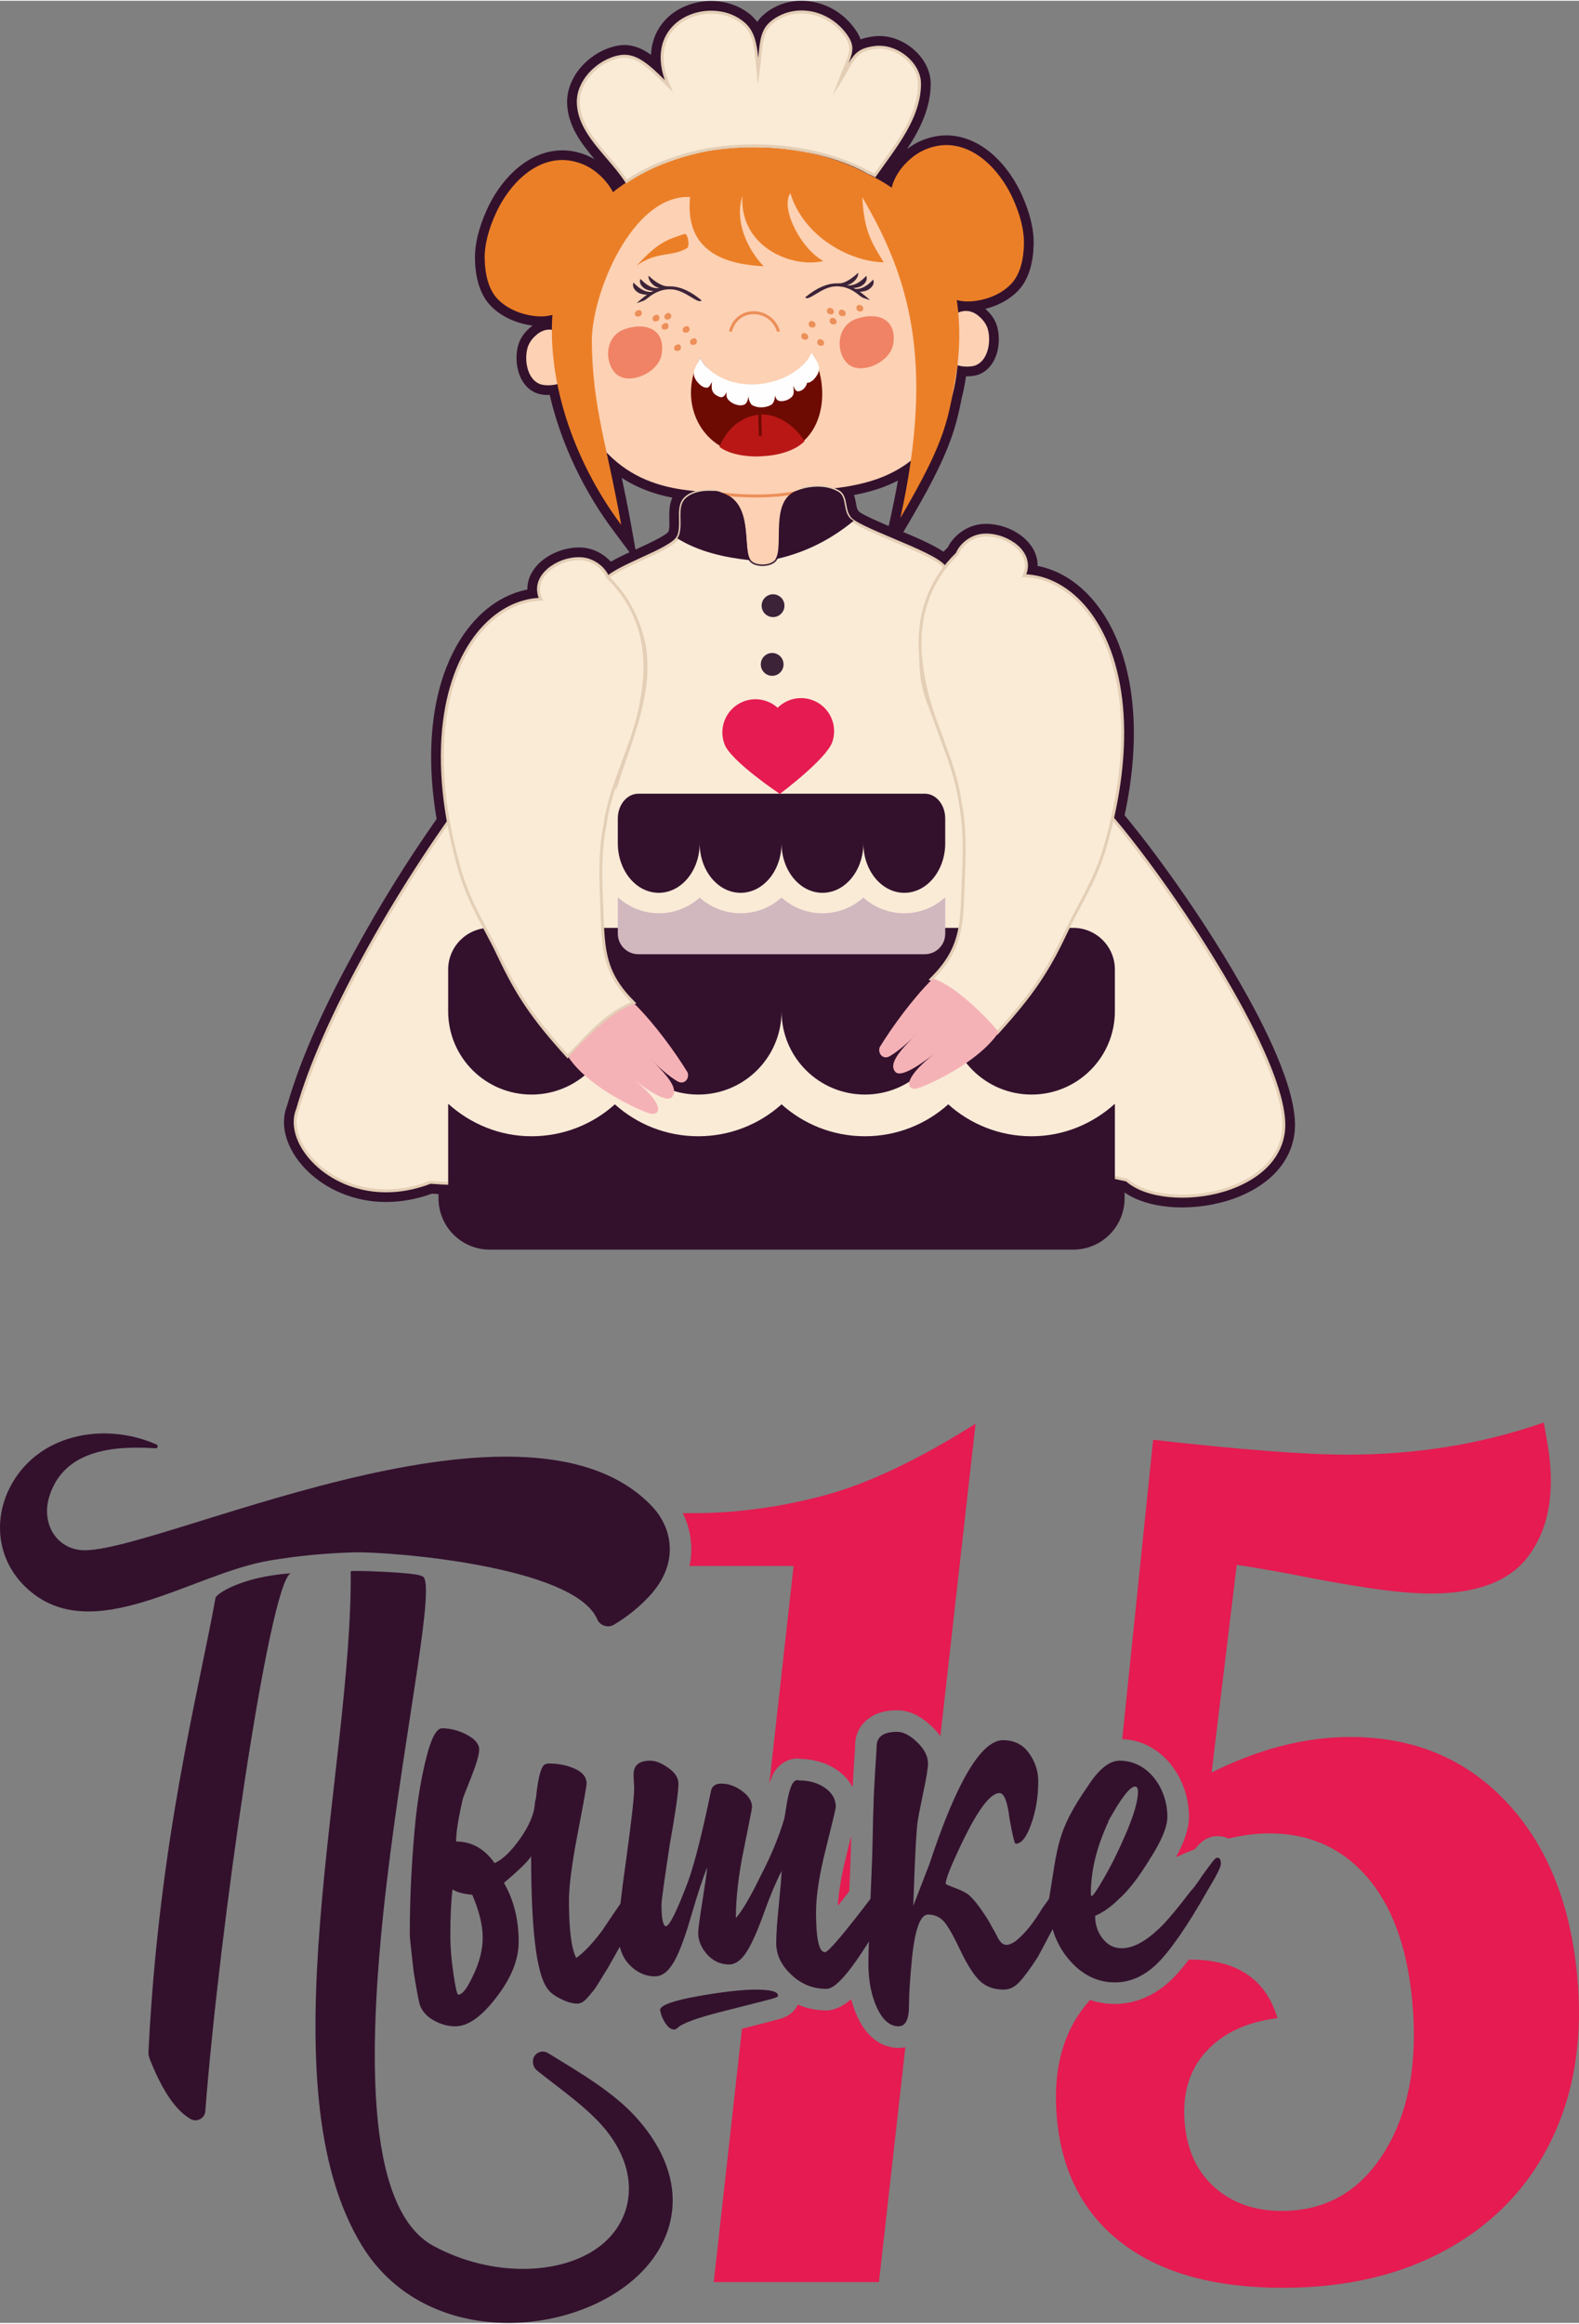 <?xml version="1.0" encoding="UTF-8"?> <svg xmlns="http://www.w3.org/2000/svg" xmlns:xlink="http://www.w3.org/1999/xlink" xmlns:xodm="http://www.corel.com/coreldraw/odm/2003" xml:space="preserve" width="949px" height="1396px" version="1.1" style="shape-rendering:geometricPrecision; text-rendering:geometricPrecision; image-rendering:optimizeQuality; fill-rule:evenodd; clip-rule:evenodd" viewBox="0 0 298.95 439.47"><rect x="0" y="0" width="298.95" height="439.47" fill="#808080" stroke="none"/> <defs> <style type="text/css"> .fil9 {fill:#FEFEFE} .fil14 {fill:#F5B2B6} .fil5 {fill:#F08365} .fil6 {fill:antiquewhite} .fil0 {fill:#33112D} .fil12 {fill:#3C2338} .fil8 {fill:#6D0B02} .fil10 {fill:#B91715} .fil2 {fill:#EB7F27} .fil17 {fill:#EC8F59} .fil1 {fill:#FDD1B4} .fil16 {fill:#E51B51;fill-rule:nonzero} .fil18 {fill:#E51B51;fill-rule:nonzero} .fil13 {fill:#33112D;fill-rule:nonzero} .fil4 {fill:#3C2338;fill-rule:nonzero} .fil11 {fill:#6D0B02;fill-rule:nonzero} .fil15 {fill:#D1B7BE;fill-rule:nonzero} .fil7 {fill:#E4CFB6;fill-rule:nonzero} .fil3 {fill:#EC8F59;fill-rule:nonzero} </style> </defs> <g id="Слой_x0020_1">  <path class="fil0" d="M115.65 106.15c1.12,-0.65 2.38,-1.25 3.54,-1.78l-3.04 -4.07c-5.49,-7.33 -9.91,-16.35 -12.07,-25.7 -0.99,0.04 -1.96,-0.1 -2.71,-0.43 -3.21,-1.39 -4.09,-5.69 -3.31,-8.79 0.3,-1.22 1,-2.3 1.89,-3.17 0.29,-0.28 0.59,-0.53 0.89,-0.74 -2.93,-0.37 -5.9,-1.62 -7.94,-3.74 -2.18,-2.26 -2.89,-5.62 -2.97,-8.67 -0.09,-3.23 0.87,-6.42 2.17,-9.35 2.37,-5.37 7.08,-10.72 13.25,-11.35 2.46,-0.26 5.08,0.38 7.23,1.64 -2.61,-3.09 -5.09,-6.4 -5.21,-10.62 -0.07,-2.59 1.05,-5.06 2.75,-6.97 1.76,-1.96 4.21,-3.43 6.81,-3.91 2.4,-0.45 4.48,0.4 6.32,1.72 0.03,-0.75 0.14,-1.51 0.33,-2.25 0.55,-2.16 1.78,-4.02 3.52,-5.4 1.63,-1.28 3.6,-2.08 5.64,-2.39 2.76,-0.41 5.69,0.07 8.08,1.55 1.06,0.65 1.89,1.38 2.55,2.27 0.39,-0.58 0.88,-1.12 1.52,-1.62l0.08 -0.07c2.45,-1.93 5.56,-2.65 8.63,-2.16 3.12,0.49 5.91,2.18 7.86,4.65l0.08 0.11c0.68,0.86 1.13,1.63 1.39,2.4 0.76,-0.29 1.63,-0.47 2.66,-0.59 0.32,-0.04 0.63,-0.05 0.94,-0.05 2.28,0.01 4.53,0.94 6.27,2.39 1.77,1.46 3.1,3.52 3.36,5.84 0.04,0.28 0.05,0.57 0.05,0.85 -0.02,4.56 -2.03,8.59 -4.48,12.32 0.12,-0.09 0.24,-0.18 0.36,-0.26 2.29,-1.68 5.35,-2.57 8.19,-2.28 6.17,0.63 10.88,5.98 13.25,11.35 1.3,2.93 2.26,6.13 2.17,9.35 -0.09,3.05 -0.79,6.41 -2.97,8.67 -1.64,1.69 -3.86,2.84 -6.18,3.41 0.13,0.12 0.27,0.24 0.4,0.37 0.89,0.86 1.59,1.95 1.89,3.16 0.78,3.11 -0.1,7.41 -3.31,8.8 -0.74,0.32 -1.68,0.46 -2.64,0.43 -0.2,1.42 -0.46,2.79 -0.8,4.07 -0.45,2.38 -1,4.74 -1.8,7.08 -1.95,5.7 -5.2,11.39 -8.23,16.58l-1.03 1.75c2.16,0.9 5.43,2.27 7.61,3.72 0.27,-0.29 0.54,-0.58 0.83,-0.86 0.5,-1.03 1.26,-1.92 2.15,-2.62 1.02,-0.81 2.25,-1.41 3.53,-1.65 2.08,-0.39 4.38,0.05 6.28,0.94 1.14,0.54 2.22,1.27 3.08,2.2 0.92,0.97 1.59,2.15 1.84,3.47 0.08,0.4 0.11,0.81 0.1,1.21 0.43,0.08 0.86,0.18 1.28,0.3 5.44,1.52 9.59,5.74 12.26,10.58 3.66,6.63 4.83,14.64 4.67,22.12 -0.11,4.76 -0.74,9.52 -1.74,14.19 0.36,0.44 0.72,0.88 1.08,1.31 2.34,2.88 4.58,5.85 6.76,8.86 5.07,7 9.88,14.33 14.17,21.84 3.79,6.64 10.99,20.04 10.19,27.85 -0.29,2.8 -1.44,5.31 -3.31,7.41 -2.49,2.81 -6.02,4.65 -9.58,5.72 -3.56,1.06 -7.5,1.46 -11.19,1.08 -2.76,-0.28 -5.78,-1.06 -8.12,-2.68l0 1.09c0,5.37 -4.36,9.72 -9.73,9.72l-110.45 0c-5.37,0 -9.72,-4.35 -9.72,-9.72l0 -0.8c-0.41,-0.02 -0.82,-0.05 -1.23,-0.08 -5.62,2.04 -11.67,2.22 -17.24,-0.12 -2.32,-0.97 -4.49,-2.37 -6.29,-4.12 -1.6,-1.55 -2.96,-3.44 -3.76,-5.52 -0.84,-2.2 -1.04,-4.64 -0.16,-6.85 2.82,-9.89 7.78,-20.1 12.7,-29.1 4.69,-8.6 9.94,-17.11 15.62,-25.19 -0.58,-3.45 -0.94,-6.94 -1.02,-10.42 -0.16,-7.49 1.01,-15.5 4.67,-22.12 2.67,-4.84 6.82,-9.06 12.26,-10.58 0.42,-0.12 0.84,-0.22 1.27,-0.3 0,-0.41 0.03,-0.81 0.11,-1.22 0.25,-1.32 0.92,-2.49 1.83,-3.47 0.87,-0.92 1.95,-1.65 3.09,-2.19 1.9,-0.89 4.2,-1.34 6.27,-0.95 1.29,0.24 2.52,0.84 3.54,1.65 0.34,0.27 0.67,0.58 0.97,0.9zm52.61 -6.75l0.42 -1.92c0.48,-2.2 0.93,-4.43 1.32,-6.67 -2.56,1.32 -5.35,2.17 -8.31,2.73 0.16,0.47 0.26,0.98 0.36,1.51 0.06,0.36 0.17,1.05 0.37,1.35l0.17 0.23 0 0.02c0.81,0.67 3.71,1.92 5.67,2.75zm-40.96 -5.36c-3.41,-0.66 -6.62,-1.81 -9.58,-3.75 0.61,2.85 1.19,5.71 1.71,8.59l0.89 4.98c0.06,-0.03 0.13,-0.06 0.2,-0.09 1.05,-0.49 5.45,-2.45 6.02,-3.29 0.25,-0.57 0.19,-1.67 0.18,-2.32 -0.03,-1.46 -0.02,-2.87 0.58,-4.12z"></path> <g id="_2753337150640"> <path class="fil1" d="M123.85 31.6c-7.73,3.95 -15.63,11.37 -17.79,20.23 -2.16,8.85 0.64,22.46 5.88,30.08 8.07,11.75 19.31,11.35 32.6,11.01 14.39,-0.36 28.14,0.01 34.68,-15.03 3.79,-8.72 2.58,-24.86 -1.94,-33.2 -4.91,-9.06 -16.53,-14.74 -26.34,-16.37 -8.16,-1.35 -19.58,-0.57 -27.09,3.28z"></path> <path class="fil2" d="M112.46 32.12c-1.94,-1.42 -4.54,-2.18 -6.93,-1.94 -5.47,0.56 -9.66,5.54 -11.75,10.27 -1.19,2.68 -2.1,5.63 -2.01,8.56 0.07,2.61 0.64,5.56 2.45,7.44 1.98,2.05 5.05,3.16 7.89,3.28 2.47,0.1 5.09,-1.02 6.92,-2.68 2.83,-2.56 5,-5.93 6.48,-9.45 1.19,-2.85 1.93,-6.13 1.34,-9.16 -0.5,-2.51 -2.32,-4.81 -4.39,-6.32z"></path> <path class="fil2" d="M173.17 29.29c1.93,-1.41 4.54,-2.18 6.92,-1.94 5.47,0.56 9.67,5.54 11.76,10.27 1.19,2.68 2.09,5.63 2.01,8.56 -0.07,2.62 -0.64,5.57 -2.46,7.45 -1.97,2.05 -5.04,3.16 -7.88,3.27 -2.48,0.1 -5.09,-1.02 -6.93,-2.68 -2.83,-2.56 -4.99,-5.93 -6.47,-9.45 -1.2,-2.84 -1.94,-6.13 -1.34,-9.16 0.5,-2.51 2.32,-4.81 4.39,-6.32z"></path> <path class="fil1" d="M101.23 63.53c-0.66,0.64 -1.18,1.44 -1.39,2.29 -0.59,2.35 0.03,5.7 2.26,6.67 1.13,0.49 3.27,0.31 4.32,-0.29 3.23,-1.85 2.76,-8.05 -0.75,-9.59 -1.71,-0.75 -3.15,-0.34 -4.44,0.92z"></path> <path class="fil1" d="M185.67 60c0.66,0.64 1.18,1.43 1.39,2.29 0.59,2.35 -0.03,5.7 -2.26,6.67 -1.13,0.48 -3.27,0.31 -4.32,-0.29 -3.23,-1.86 -2.76,-8.05 0.75,-9.59 1.71,-0.75 3.15,-0.34 4.44,0.92z"></path> <path class="fil3" d="M138.02 62.53c0.36,-1.41 1.12,-2.41 2.08,-3.03 0.77,-0.5 1.67,-0.75 2.58,-0.75 0.9,0 1.81,0.24 2.62,0.71 1.07,0.62 1.95,1.65 2.37,3.06l-0.54 0.16c-0.37,-1.26 -1.16,-2.18 -2.11,-2.74 -0.72,-0.42 -1.53,-0.63 -2.34,-0.63 -0.8,0 -1.59,0.22 -2.28,0.66 -0.84,0.55 -1.52,1.44 -1.84,2.7l-0.54 -0.14z"></path> <path class="fil4" d="M120.53 57.23c1.89,-1.73 4.2,-3.41 6.88,-3.16 1.84,0.18 3.64,1.15 5.42,2.63 -0.66,0.8 -2.94,-1.83 -5.47,-2.07 -1.47,-0.14 -2.94,0.25 -4.48,1.43 -0.57,0.44 -0.67,0.6 -1.37,0.84l-0.98 0.33z"></path> <path class="fil2" d="M117.62 99.2c-2.75,-15.39 -5.44,-22.22 -5.57,-34.67 -0.1,-8.92 7.6,-27.9 18.6,-27.39 -1.08,10.73 7.28,12.77 13.92,13.1 -2.88,-3.04 -5.58,-8.26 -4.02,-13.32 -0.54,9.86 9.67,13.75 15.34,12.32 -4.02,-2.07 -8.24,-9.8 -6.26,-12.84 2.54,8.29 11.27,12.96 17.68,13.1 -2.72,-4.38 -3.67,-6.28 -4.06,-12.32 8.73,14.83 13.82,30.71 7.22,60.7 8.88,-15.18 9.07,-18.54 10.81,-28.89 1.82,-15.62 -3.61,-30.13 -16.95,-36.16 -9.55,-5.25 -21.47,-5.89 -30.56,-4.35 -37.4,7.33 -34.51,46.17 -16.15,70.72z"></path> <path class="fil5" d="M118.34 62.12c-3.75,1.27 -4.01,6.05 -1.86,8.33 2.38,2.53 8.18,0.02 8.78,-3.49 0.81,-4.66 -2.82,-6.23 -6.92,-4.84z"></path> <path class="fil5" d="M162.18 60.18c-3.75,1.28 -4.02,6.06 -1.86,8.34 2.38,2.53 8.17,0.02 8.78,-3.5 0.8,-4.66 -2.82,-6.23 -6.92,-4.84z"></path> <path class="fil2" d="M129.58 44.13c0.65,-0.23 1.08,2.33 0.49,2.68 -2.88,1.73 -5.69,0.54 -9.52,3.31 4.24,-4.62 5.86,-4.89 9.03,-5.99z"></path> <path class="fil4" d="M126.37 54.61c-0.77,0.03 -1.64,-0.21 -2.21,-0.5 -0.59,-0.31 -1.47,-1.19 -1.38,-2.08 0.97,0.9 2.42,2.06 3.77,2.01l-0.18 0.57z"></path> <path class="fil6" d="M115.06 109.1c2.99,-2.52 12.34,-5.33 13.4,-7.74 0.97,-2.21 -0.42,-5.41 1.26,-7.14 1.62,-1.66 5.1,-1.81 7.27,-1.01 5.82,2.15 3.46,10.61 5.16,12.69 0.92,1.13 3.93,1.02 4.69,-0.22 1.58,-2.58 -1.11,-10.99 3.95,-12.96 2.45,-0.96 5.6,-1.14 7.89,0.16 1.61,0.91 0.96,3.2 2.01,4.72 0.76,2.15 16.38,6.82 18.14,9.59 -3.94,6.77 -4.67,10.28 -4.51,17.2 0.05,6.44 1.62,8.39 3.61,14.2 0.95,2.77 2.6,6.42 3.65,11.64l25.47 0.55c9.96,9.84 37.37,49.29 35.96,63.01 -1.28,12.54 -22.8,15.5 -29.69,9.38 -35.3,-8.09 -104.78,2.61 -131.83,0.43 -15.93,6.11 -28.17,-6.56 -25.15,-13.76 4.91,-17.31 19.4,-42.63 33.2,-60.84l27.01 -0.2c4.57,-14.23 10.96,-26.22 -1.49,-39.7z"></path> <path class="fil7" d="M114.88 108.89c1.34,-1.13 3.87,-2.29 6.4,-3.46 3.19,-1.46 6.37,-2.92 6.92,-4.18 0.4,-0.91 0.38,-2.03 0.36,-3.13 -0.04,-1.53 -0.07,-3.03 0.96,-4.1 0.81,-0.82 2.03,-1.29 3.33,-1.47 1.46,-0.21 3.04,-0.04 4.23,0.4 3.99,1.47 4.3,5.7 4.54,9.04 0.12,1.66 0.22,3.09 0.75,3.74 0.09,0.11 0.21,0.2 0.34,0.29 0.48,0.29 1.17,0.41 1.86,0.38 0.68,-0.03 1.35,-0.22 1.76,-0.56 0.11,-0.09 0.21,-0.19 0.27,-0.31 0.53,-0.85 0.55,-2.48 0.57,-4.28 0.04,-3.42 0.09,-7.45 3.52,-8.79 1.32,-0.52 2.84,-0.81 4.33,-0.78 1.35,0.02 2.67,0.32 3.79,0.96 1.05,0.59 1.23,1.64 1.43,2.73 0.13,0.73 0.26,1.48 0.67,2.08l0.03 0.03 0.01 0.03c0.33,0.93 4.16,2.54 8.19,4.25 4.37,1.84 8.97,3.78 9.92,5.28l0.09 0.14 -0.08 0.15c-1.96,3.36 -3.11,5.91 -3.76,8.47 -0.65,2.56 -0.79,5.15 -0.71,8.58 0.04,4.79 0.92,7.08 2.2,10.35 0.43,1.11 0.9,2.33 1.4,3.77 0.23,0.68 0.49,1.38 0.78,2.15 0.9,2.42 2.03,5.43 2.82,9.3l25.37 0.56 0.08 0.08c5.81,5.74 17.57,21.56 26.08,36.48 6.11,10.7 10.55,20.96 9.96,26.75 -0.26,2.5 -1.29,4.62 -2.85,6.38 -2.16,2.43 -5.3,4.15 -8.73,5.18 -3.43,1.02 -7.15,1.35 -10.48,1.01 -3.27,-0.33 -6.16,-1.32 -8.04,-2.96 -21.84,-4.99 -56.78,-2.79 -86.63,-0.91 -18.32,1.15 -34.72,2.19 -45.03,1.36 -6.2,2.37 -11.85,1.92 -16.27,0.06 -2.25,-0.95 -4.19,-2.26 -5.72,-3.75 -1.54,-1.5 -2.68,-3.18 -3.32,-4.86 -0.75,-1.95 -0.84,-3.91 -0.14,-5.59 2.36,-8.32 6.93,-18.49 12.57,-28.82 6.11,-11.21 13.48,-22.61 20.67,-32.09l0.08 -0.11 26.95 -0.2c0.52,-1.62 1.06,-3.2 1.6,-4.76 4.12,-12.05 7.77,-22.71 -3.09,-34.47l-0.2 -0.21 0.22 -0.19zm6.63 -2.95c-2.35,1.08 -4.71,2.17 -6.04,3.19 10.84,11.92 7.16,22.67 3,34.81 -0.55,1.63 -1.12,3.28 -1.65,4.94l-0.06 0.2 -27.08 0.2c-7.15,9.44 -14.47,20.77 -20.54,31.9 -5.63,10.31 -10.18,20.44 -12.53,28.73l-0.01 0.03c-0.65,1.55 -0.56,3.37 0.14,5.19 0.62,1.61 1.71,3.22 3.19,4.66 1.48,1.45 3.36,2.72 5.54,3.63 4.33,1.82 9.85,2.25 15.92,-0.08l0.06 -0.02 0.06 0c10.27,0.83 26.68,-0.2 45.02,-1.35 29.91,-1.89 64.94,-4.09 86.85,0.93l0.07 0.02 0.05 0.05c1.79,1.58 4.6,2.54 7.79,2.87 3.25,0.33 6.9,0 10.26,-1 3.34,-1 6.39,-2.67 8.47,-5.01 1.48,-1.67 2.47,-3.69 2.72,-6.07 0.58,-5.66 -3.83,-15.8 -9.89,-26.42 -8.45,-14.81 -20.1,-30.5 -25.91,-36.28l-25.59 -0.56 -0.05 -0.22c-0.79,-3.95 -1.93,-7 -2.84,-9.44 -0.3,-0.78 -0.57,-1.51 -0.79,-2.16 -0.5,-1.45 -0.97,-2.65 -1.39,-3.75 -1.29,-3.33 -2.2,-5.65 -2.24,-10.54 -0.08,-3.48 0.07,-6.11 0.73,-8.72 0.65,-2.58 1.8,-5.13 3.73,-8.47 -1.06,-1.34 -5.42,-3.18 -9.57,-4.93 -4.11,-1.74 -8.01,-3.38 -8.49,-4.54 -0.46,-0.68 -0.61,-1.48 -0.75,-2.26 -0.17,-0.96 -0.34,-1.89 -1.15,-2.35 -1.04,-0.59 -2.27,-0.86 -3.53,-0.89 -1.41,-0.03 -2.86,0.25 -4.12,0.75 -3.08,1.2 -3.12,5.03 -3.16,8.27 -0.03,1.89 -0.05,3.59 -0.65,4.58 -0.1,0.16 -0.24,0.31 -0.4,0.44 -0.51,0.42 -1.29,0.65 -2.08,0.69 -0.79,0.03 -1.61,-0.12 -2.18,-0.47 -0.18,-0.11 -0.35,-0.25 -0.48,-0.41 -0.64,-0.78 -0.75,-2.29 -0.88,-4.05 -0.23,-3.18 -0.52,-7.21 -4.17,-8.56 -1.11,-0.41 -2.59,-0.56 -3.96,-0.37 -1.19,0.16 -2.3,0.58 -3.01,1.31 -0.87,0.9 -0.84,2.29 -0.81,3.7 0.03,1.17 0.05,2.35 -0.4,3.37 -0.63,1.44 -3.91,2.95 -7.2,4.46z"></path> <path class="fil6" d="M156.57 29.3c2.75,0.78 5.44,1.85 7.96,3.23 0.37,0.17 0.74,0.34 1.1,0.53 3.79,-5.4 8.44,-10.89 8.46,-17.32 0.02,-3.89 -4.39,-7.36 -8.26,-6.92 -4.23,0.48 -4.27,2.28 -6.9,6.55 1.86,-5.02 3.26,-6.17 0.95,-9.15 -3.46,-4.45 -9.59,-5.43 -13.68,-2.18 -2.39,1.9 -1.99,4.69 -2.67,9.39 -0.51,-5.76 -0.79,-8.02 -3.82,-9.9 -6.42,-3.97 -18.21,0.81 -13.1,12.59 -3.27,-3.16 -5.94,-6.17 -9.29,-5.54 -4.07,0.76 -7.95,4.6 -7.83,8.74 0.17,5.81 5.96,9.95 9.12,14.87 2,-1.33 4.23,-2.51 6.71,-3.5 2.6,-1.04 5.48,-1.89 8.64,-2.51 0,0 0,0 0,0 0.01,0 0.02,0 0.03,0 6.69,-1.13 14.9,-1.08 22.58,1.12z"></path> <path class="fil7" d="M156.65 29.03c1.41,0.4 2.81,0.88 4.17,1.43 1.31,0.53 2.59,1.14 3.83,1.82 0.3,0.13 0.6,0.27 0.89,0.42 0.44,-0.62 0.9,-1.26 1.37,-1.91 3.39,-4.7 6.88,-9.55 6.9,-15.05 0,-0.18 -0.01,-0.38 -0.03,-0.57 -0.18,-1.63 -1.16,-3.15 -2.51,-4.27 -1.35,-1.12 -3.07,-1.83 -4.74,-1.83 -0.22,0 -0.45,0.01 -0.67,0.03 -3.25,0.37 -3.92,1.57 -5.38,4.17 -0.37,0.65 -0.79,1.39 -1.31,2.25l-1.49 2.4 0.98 -2.64c0.39,-1.04 0.75,-1.91 1.07,-2.67 1.17,-2.81 1.66,-3.98 -0.07,-6.22l-0.08 -0.1c-1.68,-2.11 -3.98,-3.4 -6.36,-3.77 -2.36,-0.38 -4.8,0.15 -6.77,1.67l-0.08 0.07c-1.73,1.38 -1.92,3.3 -2.21,6.17 -0.09,0.92 -0.19,1.93 -0.35,3.04l-0.34 2.38 -0.22 -2.39c-0.25,-2.86 -0.45,-4.85 -0.95,-6.35 -0.49,-1.45 -1.29,-2.44 -2.74,-3.34 -1.87,-1.16 -4.23,-1.55 -6.46,-1.21 -1.65,0.24 -3.23,0.88 -4.51,1.89 -1.27,1.01 -2.25,2.38 -2.69,4.11 -0.51,2.01 -0.31,4.5 0.97,7.45l0.55 1.29 -1.9 -1.85c-2.82,-2.76 -5.25,-5.14 -8.15,-4.6 -2.04,0.38 -4.03,1.56 -5.46,3.16 -1.34,1.5 -2.19,3.37 -2.14,5.3 0.11,3.86 2.8,7 5.5,10.15 1.21,1.42 2.43,2.84 3.42,4.34 0.95,-0.62 1.95,-1.21 3,-1.75 1.12,-0.59 2.29,-1.13 3.53,-1.62 1.32,-0.53 2.71,-1.01 4.17,-1.43 1.44,-0.42 2.95,-0.79 4.51,-1.09l0.04 -0.01c3.54,-0.6 7.51,-0.86 11.61,-0.66 3.67,0.18 7.45,0.74 11.1,1.79zm3.96 1.95c-1.34,-0.54 -2.72,-1.01 -4.12,-1.41 -3.61,-1.04 -7.34,-1.59 -10.97,-1.77 -4.05,-0.2 -7.98,0.06 -11.49,0.65l-0.02 0.01c-1.56,0.3 -3.05,0.66 -4.46,1.07 -1.44,0.42 -2.82,0.9 -4.12,1.42 -1.22,0.49 -2.39,1.02 -3.48,1.6 -1.13,0.58 -2.19,1.21 -3.18,1.87l-0.24 0.16 -0.15 -0.24c-1,-1.55 -2.27,-3.04 -3.54,-4.52 -2.76,-3.22 -5.51,-6.44 -5.63,-10.5 -0.06,-2.08 0.85,-4.08 2.28,-5.68 1.52,-1.69 3.62,-2.94 5.78,-3.34 3.17,-0.59 5.69,1.86 8.6,4.71 -0.89,-2.55 -0.98,-4.75 -0.51,-6.59 0.47,-1.85 1.52,-3.33 2.88,-4.41 1.36,-1.07 3.04,-1.75 4.77,-2.01 2.37,-0.35 4.85,0.06 6.84,1.29 1.58,0.98 2.44,2.06 2.98,3.65 0.35,1.03 0.56,2.28 0.73,3.87l0.04 -0.43c0.3,-3.02 0.5,-5.04 2.42,-6.56l0.09 -0.07c2.09,-1.62 4.69,-2.19 7.2,-1.79 2.51,0.4 4.94,1.76 6.71,3.98l0.08 0.1c1.7,2.2 1.5,3.44 0.57,5.76 1.17,-1.96 2.15,-2.92 5.13,-3.26 0.24,-0.02 0.48,-0.04 0.73,-0.03 1.8,0 3.65,0.76 5.1,1.96 1.45,1.2 2.51,2.85 2.71,4.63 0.02,0.21 0.03,0.43 0.03,0.64 -0.02,5.69 -3.57,10.61 -7.01,15.38 -0.5,0.69 -1,1.38 -1.5,2.1l-0.14 0.2 -0.22 -0.11c-0.35,-0.18 -0.72,-0.36 -1.09,-0.52l-0.02 -0.01c-1.22,-0.68 -2.48,-1.27 -3.78,-1.8z"></path> <path class="fil8" d="M132.59 67.61c4.47,8.31 18.52,6.69 21,-0.91 3.88,5.9 3.12,19.23 -9.01,19.17 -11.49,1.22 -16.8,-9.88 -11.99,-18.26z"></path> <path class="fil9" d="M153.34 67.37c-3.82,5.59 -13.99,7.41 -19.54,2 -0.14,0.62 -0.24,2.02 -0.07,2.78 0.17,0.76 0.6,0.88 1.08,-0.05 -0.15,1.16 -0.25,2.33 1.62,2.93 0.61,0 0.81,-0.34 1.13,-0.99 -0.05,0.4 -0.04,0.92 0.16,1.23 0.57,0.93 2.21,1.6 3.2,1.15 0.5,-0.22 0.69,-0.92 0.8,-1.6 0.01,0.83 0.41,1.67 0.87,1.79 0.93,0.49 2.34,0.42 3.28,-0.07 0.64,-0.25 0.85,-1.23 0.86,-1.85 0.1,0.43 0.31,0.87 0.71,1.01 0.79,0.27 2.19,-0.2 2.67,-1 0.29,-0.5 0.1,-1.31 0.12,-1.88 0.26,0.88 0.53,1.16 1.03,1.08 0.66,-0.12 1.15,-0.59 1.42,-1.21 0.21,-0.49 0.15,-1.16 0.08,-1.94 0.1,0.65 0.87,0.63 0.91,0.28 0.28,-0.3 0.07,-2.59 -0.33,-3.66z"></path> <path class="fil10" d="M143.58 78.33c-3.25,0.47 -5.82,2.46 -7.38,6.07 1.92,1.56 5.8,2.03 8.38,1.77 2.87,-0.13 6.08,-1.1 7.75,-2.83 -2.16,-3.43 -5.81,-5.39 -8.75,-5.01z"></path> <polygon class="fil11" points="144.12,78.17 144.24,82.32 143.68,82.33 143.56,78.19 "></polygon> <path class="fil12" d="M146.36 112.32c1.19,0 2.16,0.97 2.16,2.16 0,1.19 -0.97,2.16 -2.16,2.16 -1.19,0 -2.16,-0.97 -2.16,-2.16 0,-1.19 0.97,-2.16 2.16,-2.16z"></path> <path class="fil13" d="M203.19 175.45l-110.45 0c-4.35,0 -7.89,3.53 -7.89,7.89l0 7.89c0,8.71 7.06,15.77 15.78,15.77 8.72,0 15.78,-7.06 15.78,-15.77 0,8.71 7.06,15.77 15.78,15.77 8.72,0 15.78,-7.06 15.78,-15.77 0,8.71 7.06,15.77 15.78,15.77 8.71,0 15.78,-7.06 15.78,-15.77 0,8.71 7.06,15.77 15.77,15.77 8.72,0 15.78,-7.06 15.78,-15.77l0 -7.89c0,-4.36 -3.53,-7.89 -7.89,-7.89z"></path> <path class="fil13" d="M179.53 208.85c-4.19,3.76 -9.72,6.04 -15.78,6.04 -6.06,0 -11.59,-2.28 -15.78,-6.04 -4.19,3.76 -9.72,6.04 -15.78,6.04 -6.06,0 -11.59,-2.28 -15.78,-6.04 -4.19,3.76 -9.72,6.04 -15.78,6.04 -6.08,0 -11.58,-2.37 -15.78,-6.15l0 17.89c0,4.35 3.54,7.89 7.89,7.89l110.45 0c4.36,0 7.89,-3.54 7.89,-7.89l0 -17.89c-4.2,3.79 -9.69,6.15 -15.78,6.15 -6.06,0 -11.59,-2.28 -15.77,-6.04z"></path> <path class="fil6" d="M193.88 108.81c2.22,-4.72 -4.18,-8.37 -8.33,-7.59 -1.81,0.34 -3.63,1.72 -4.31,3.42 -4.81,4.64 -8.6,11.95 -6.42,23.29 1.27,8.19 5.89,15.56 6.93,23.6 0.93,4.57 0.88,9.33 0.67,13.99 -0.4,8.83 0.15,13.45 -6.1,19.65 5.5,2.06 9.25,7.02 12.5,10.12 6.63,-7.27 9.58,-11.8 12.8,-18.6 3.16,-6.67 5.83,-10.16 7.82,-17.27 9.01,-32.22 -3.17,-50.34 -15.56,-50.61z"></path> <path class="fil7" d="M193.63 108.69c0.41,-0.88 0.51,-1.73 0.36,-2.5 -0.15,-0.84 -0.6,-1.61 -1.22,-2.27 -0.64,-0.68 -1.46,-1.24 -2.36,-1.67 -1.55,-0.73 -3.33,-1.04 -4.81,-0.76 -0.87,0.17 -1.75,0.59 -2.49,1.17 -0.71,0.57 -1.3,1.29 -1.61,2.08l-0.03 0.06 -0.04 0.04c-2.37,2.29 -4.49,5.24 -5.75,9.02 -1.27,3.78 -1.66,8.4 -0.58,14.02l0 0.01c0.62,3.97 2.03,7.75 3.44,11.52 1.48,3.98 2.95,7.93 3.49,12.07 0.47,2.3 0.69,4.65 0.76,7 0.08,2.36 0.01,4.72 -0.09,7.05 -0.04,0.94 -0.07,1.82 -0.1,2.66 -0.25,7.1 -0.41,11.4 -5.78,16.87 4.15,1.69 7.29,4.97 9.98,7.78 0.69,0.72 1.36,1.42 2.01,2.05 3.2,-3.53 5.53,-6.41 7.46,-9.24 1.96,-2.88 3.49,-5.7 5.1,-9.08 1,-2.11 1.94,-3.9 2.83,-5.58 1.94,-3.64 3.61,-6.81 4.97,-11.65 2.01,-7.2 2.96,-13.69 3.09,-19.43 0.19,-8.78 -1.55,-15.8 -4.37,-20.91 -2.81,-5.09 -6.69,-8.28 -10.8,-9.43 -1.07,-0.3 -2.14,-0.46 -3.21,-0.48l-0.44 -0.01 0.19 -0.39zm0.91 -2.6c0.15,0.77 0.09,1.59 -0.24,2.45 0.99,0.06 1.97,0.22 2.94,0.49 4.25,1.19 8.26,4.48 11.14,9.7 2.87,5.19 4.64,12.31 4.44,21.19 -0.13,5.79 -1.09,12.33 -3.11,19.57 -1.37,4.91 -3.06,8.09 -5.01,11.77 -0.89,1.67 -1.83,3.46 -2.82,5.54 -1.62,3.42 -3.17,6.26 -5.15,9.17 -1.98,2.9 -4.38,5.86 -7.7,9.51l-0.2 0.21 -0.2 -0.2c-0.72,-0.68 -1.46,-1.45 -2.24,-2.26 -2.73,-2.86 -5.94,-6.21 -10.17,-7.8l-0.41 -0.15 0.31 -0.31c5.52,-5.47 5.67,-9.71 5.92,-16.8 0.03,-0.85 0.06,-1.74 0.1,-2.66 0.1,-2.33 0.17,-4.68 0.09,-7.01 -0.07,-2.33 -0.29,-4.65 -0.75,-6.92l0 -0.02c-0.53,-4.08 -2,-8 -3.47,-11.95 -1.41,-3.79 -2.84,-7.6 -3.46,-11.62 -1.1,-5.73 -0.7,-10.44 0.59,-14.31 1.29,-3.85 3.45,-6.86 5.86,-9.2 0.36,-0.86 0.99,-1.64 1.76,-2.26 0.81,-0.64 1.77,-1.1 2.73,-1.28 1.6,-0.3 3.51,0.03 5.16,0.81 0.96,0.45 1.84,1.06 2.53,1.78 0.69,0.74 1.19,1.61 1.36,2.56z"></path> <path class="fil14" d="M189.08 195.22c-4.11,6.02 -13.74,10.05 -14.82,10.42 -1.93,0.76 -2.47,-0.31 -1.94,-1.48 0.95,-2.08 3.89,-4.32 4.59,-4.88 -1.64,1.24 -6.19,4.74 -7.38,3.44 -1.81,-1.93 2.76,-5.72 3.88,-7.17 -1.08,1.32 -3.5,3.38 -5,4.21 -1.31,0.72 -2.3,-0.67 -1.83,-1.77 2.29,-3.72 6.1,-9.01 9.99,-12.89 3.95,0.93 10.72,7.69 12.51,10.12z"></path> <path class="fil6" d="M102.42 113.27c-2.23,-4.72 4.18,-8.37 8.33,-7.59 1.8,0.34 3.63,1.72 4.31,3.42 4.81,4.64 8.6,11.95 6.42,23.3 -1.28,8.18 -5.9,15.55 -6.94,23.59 -0.92,4.58 -0.87,9.33 -0.66,14 0.39,8.82 -0.15,13.44 6.1,19.65 -5.5,2.06 -9.26,7.02 -12.5,10.12 -6.63,-7.28 -9.58,-11.81 -12.8,-18.61 -3.16,-6.67 -5.83,-10.16 -7.82,-17.27 -9.01,-32.21 3.17,-50.33 15.56,-50.61z"></path> <path class="fil7" d="M102 113.01c-0.33,-0.86 -0.39,-1.69 -0.25,-2.46 0.18,-0.95 0.68,-1.81 1.37,-2.55 0.69,-0.73 1.57,-1.34 2.53,-1.79 1.65,-0.78 3.56,-1.1 5.15,-0.8 0.96,0.18 1.93,0.64 2.74,1.28 0.77,0.61 1.4,1.39 1.76,2.25 2.41,2.34 4.57,5.36 5.85,9.21 1.29,3.87 1.7,8.58 0.6,14.3 -0.63,4.02 -2.05,7.83 -3.46,11.62 -1.48,3.95 -2.94,7.88 -3.47,11.96l0 0.02c-0.46,2.27 -0.68,4.59 -0.75,6.92 -0.08,2.33 -0.02,4.68 0.09,7 0.04,0.93 0.07,1.82 0.1,2.67 0.25,7.08 0.4,11.33 5.92,16.8l0.31 0.3 -0.41 0.16c-4.23,1.59 -7.44,4.94 -10.17,7.79 -0.78,0.81 -1.52,1.59 -2.24,2.27l-0.21 0.2 -0.19 -0.21c-3.32,-3.65 -5.73,-6.61 -7.7,-9.52 -1.98,-2.9 -3.53,-5.75 -5.15,-9.16 -0.99,-2.09 -1.93,-3.87 -2.82,-5.55 -1.95,-3.67 -3.64,-6.86 -5.01,-11.76 -2.03,-7.25 -2.99,-13.79 -3.11,-19.57 -0.2,-8.89 1.57,-16 4.44,-21.2 2.88,-5.22 6.89,-8.5 11.14,-9.69 0.97,-0.28 1.95,-0.44 2.94,-0.49zm0.31 -2.35c-0.15,0.77 -0.06,1.61 0.36,2.49l0.18 0.39 -0.43 0.01c-1.07,0.03 -2.15,0.19 -3.21,0.49 -4.11,1.15 -7.99,4.34 -10.8,9.42 -2.83,5.12 -4.56,12.14 -4.37,20.92 0.12,5.74 1.08,12.23 3.09,19.43 1.36,4.84 3.03,8 4.97,11.65 0.89,1.68 1.83,3.47 2.83,5.57 1.61,3.39 3.14,6.21 5.1,9.09 1.92,2.82 4.26,5.7 7.46,9.23 0.65,-0.62 1.31,-1.32 2.01,-2.05 2.69,-2.81 5.83,-6.08 9.98,-7.77 -5.37,-5.48 -5.53,-9.78 -5.78,-16.87 -0.03,-0.84 -0.06,-1.72 -0.1,-2.66 -0.11,-2.34 -0.17,-4.7 -0.09,-7.05 0.07,-2.36 0.29,-4.7 0.76,-7 0.54,-4.15 2.01,-8.1 3.49,-12.07 1.41,-3.77 2.82,-7.56 3.44,-11.52l0 -0.01c1.08,-5.63 0.68,-10.24 -0.58,-14.03 -1.26,-3.77 -3.38,-6.72 -5.75,-9.01l-0.05 -0.05 -0.02 -0.05c-0.32,-0.79 -0.9,-1.51 -1.61,-2.08 -0.74,-0.59 -1.62,-1.01 -2.49,-1.17 -1.48,-0.28 -3.26,0.03 -4.81,0.76 -0.9,0.42 -1.72,0.99 -2.36,1.66 -0.62,0.67 -1.07,1.44 -1.22,2.28z"></path> <path class="fil14" d="M107.66 199.98c4.11,6.02 13.74,10.05 14.82,10.42 1.93,0.76 2.47,-0.31 1.94,-1.47 -0.95,-2.09 -3.89,-4.33 -4.59,-4.89 1.64,1.24 6.18,4.75 7.38,3.44 1.81,-1.93 -2.76,-5.72 -3.88,-7.16 1.08,1.31 3.5,3.38 4.99,4.2 1.32,0.72 2.31,-0.67 1.83,-1.76 -2.29,-3.73 -6.1,-9.02 -9.99,-12.9 -3.94,0.94 -10.71,7.7 -12.5,10.12z"></path> <path class="fil13" d="M175.09 150.06l-54.24 0c-2.14,0 -3.88,2.1 -3.88,4.69l0 4.69c0,5.18 3.47,9.38 7.75,9.38 4.28,0 7.75,-4.2 7.75,-9.38 0,5.18 3.47,9.38 7.75,9.38 4.28,0 7.75,-4.2 7.75,-9.38 0,5.18 3.47,9.38 7.75,9.38 4.28,0 7.74,-4.2 7.74,-9.38 0,5.18 3.47,9.38 7.75,9.38 4.28,0 7.75,-4.2 7.75,-9.38l0 -4.69c0,-2.59 -1.73,-4.69 -3.87,-4.69z"></path> <path class="fil15" d="M163.46 169.72c-2.05,1.85 -4.77,2.97 -7.74,2.97 -2.98,0 -5.7,-1.12 -7.75,-2.97 -2.06,1.85 -4.78,2.97 -7.75,2.97 -2.98,0 -5.69,-1.12 -7.75,-2.97 -2.06,1.85 -4.77,2.97 -7.75,2.97 -2.98,0 -5.68,-1.17 -7.75,-3.02l0 6.89c0,2.14 1.74,3.88 3.88,3.88l54.24 0c2.14,0 3.87,-1.74 3.87,-3.88l0 -6.89c-2.06,1.86 -4.76,3.02 -7.75,3.02 -2.97,0 -5.69,-1.12 -7.75,-2.97z"></path> <path class="fil16" d="M140.72 132.63c2.29,-0.91 4.8,-0.37 6.51,1.17 1.63,-1.62 4.11,-2.29 6.44,-1.5 3.28,1.11 5.03,4.67 3.92,7.95 -1.11,3.27 -9.95,9.85 -9.95,9.85 0,0 -9.17,-6.13 -10.44,-9.34 -1.27,-3.22 0.31,-6.86 3.52,-8.13z"></path> <path class="fil4" d="M142.37 105.73c0.09,0.11 0.21,0.2 0.34,0.29 0.48,0.29 1.17,0.41 1.86,0.38 0.68,-0.03 1.35,-0.22 1.76,-0.56 0.11,-0.09 0.2,-0.19 0.27,-0.31 0.53,-0.85 0.55,-2.48 0.57,-4.28 0.03,-3.01 0.08,-6.5 2.43,-8.21 -1.41,0.05 -2.85,0.08 -4.29,0.12l-2.26 0.05c-1.75,0.05 -3.47,0.09 -5.14,0.1 3.21,1.73 3.49,5.59 3.71,8.68 0.12,1.66 0.22,3.09 0.75,3.74zm0.05 0.77c-0.19,-0.12 -0.35,-0.26 -0.48,-0.42 -0.64,-0.78 -0.75,-2.29 -0.88,-4.05 -0.23,-3.18 -0.52,-7.21 -4.17,-8.56l-0.25 -0.08 -0.26 -0.08 -2.02 -0.56 2.09 0.01c2.13,0 4.33,-0.05 6.59,-0.11l2.26 -0.05c1.84,-0.04 3.67,-0.09 5.48,-0.16l1.68 -0.07 -1.57 0.61c-3.08,1.2 -3.12,5.03 -3.16,8.27 -0.02,1.89 -0.04,3.59 -0.65,4.58 -0.1,0.16 -0.23,0.31 -0.39,0.44 -0.52,0.42 -1.3,0.65 -2.09,0.69 -0.79,0.04 -1.61,-0.12 -2.18,-0.46z"></path> <path class="fil12" d="M146.19 123.43c1.2,0 2.16,0.97 2.16,2.16 0,1.19 -0.96,2.16 -2.16,2.16 -1.19,0 -2.15,-0.97 -2.15,-2.16 0,-1.19 0.96,-2.16 2.15,-2.16z"></path> <path class="fil9" d="M132.59 67.61c-0.49,0.93 -1.14,1.81 -1.23,2.84 -0.05,0.68 0.37,1.37 0.83,1.88 0.42,0.47 1.05,0.95 1.69,0.89 0.48,-0.04 0.65,-0.72 0.93,-1.12 0.3,-0.41 1.04,-0.84 0.81,-1.3 -0.53,-0.39 -1.89,-0.99 -3.03,-3.19z"></path> <path class="fil9" d="M153.6 66.61c0.56,0.88 1.28,1.71 1.46,2.72 0.12,0.68 -0.24,1.4 -0.66,1.95 -0.38,0.5 -0.97,1.03 -1.61,1.03 -0.48,0 -0.71,-0.66 -1.02,-1.03 -0.34,-0.39 -1.11,-0.75 -0.92,-1.23 0.5,-0.43 1.8,-1.14 2.75,-3.44z"></path> <path class="fil1" d="M142.15 105.9c0.92,1.13 3.93,1.02 4.69,-0.22 1.58,-2.58 0.37,-11.45 5.43,-13.42 -2.42,0.1 -5.77,-0.78 -8.26,-0.71 -2.39,0.06 -6.91,0.26 -8.46,1.21 0.72,0.07 1.27,0.39 1.44,0.45 5.82,2.15 3.46,10.61 5.16,12.69z"></path> <path class="fil3" d="M134.98 92.87c3.6,0.47 6.92,0.64 9.89,0.54 3.06,-0.1 5.74,-0.49 7.95,-1.13l0.15 0.54c-2.25,0.65 -4.97,1.04 -8.08,1.15 -3,0.1 -6.35,-0.07 -9.98,-0.54l0.07 -0.56z"></path> <path class="fil0" d="M128.23 101.74c4.07,2.53 8.86,3.61 13.92,4.16 -1.7,-2.08 0.66,-10.54 -5.16,-12.69 -0.17,-0.06 -0.35,-0.12 -0.54,-0.17 -1.24,-0.34 -2.78,-0.41 -4.15,-0.11 -1.02,0.22 -1.94,0.64 -2.58,1.29 -1.68,1.73 -0.29,4.93 -1.26,7.14 -0.06,0.13 -0.13,0.25 -0.23,0.38z"></path> <path class="fil0" d="M150.79 92.72c-5.06,1.97 -2.37,10.38 -3.95,12.96 5.54,-1.21 10.44,-3.68 14.79,-7.27 -0.38,-0.2 -0.71,-0.46 -0.94,-0.81 -1.05,-1.52 -0.4,-3.81 -2.01,-4.72 -0.5,-0.28 -1.03,-0.49 -1.59,-0.64 -2.03,-0.55 -4.38,-0.27 -6.3,0.48z"></path> <path class="fil4" d="M124.61 54.94c-0.77,0.03 -1.75,-0.05 -2.32,-0.34 -0.59,-0.3 -1.4,-1.02 -1.04,-1.97 0.96,1 2.14,1.93 3.56,1.74l-0.2 0.57z"></path> <path class="fil4" d="M123.3 55.65c-0.77,0.03 -1.75,-0.05 -2.32,-0.34 -0.59,-0.31 -1.4,-1.02 -1.04,-1.98 0.96,1.01 2.13,1.94 3.56,1.75l-0.2 0.57z"></path> <path class="fil4" d="M164.74 56.67c-1.89,-1.73 -4.21,-3.42 -6.89,-3.16 -1.84,0.18 -3.64,1.15 -5.41,2.63 0.66,0.8 2.94,-1.83 5.47,-2.07 1.46,-0.15 2.93,0.24 4.47,1.43 0.57,0.44 0.67,0.6 1.37,0.84l0.99 0.33z"></path> <path class="fil4" d="M158.89 54.04c0.77,0.04 1.64,-0.2 2.21,-0.5 0.59,-0.3 1.48,-1.18 1.38,-2.07 -0.97,0.89 -2.43,2.08 -3.78,2.02l0.19 0.55z"></path> <path class="fil4" d="M160.65 54.38c0.77,0.03 1.75,-0.05 2.32,-0.34 0.59,-0.31 1.4,-1.02 1.04,-1.98 -0.96,1.01 -2.15,1.96 -3.58,1.78l0.22 0.54z"></path> <path class="fil4" d="M161.96 55.09c0.77,0.03 1.75,-0.05 2.32,-0.35 0.59,-0.3 1.4,-1.01 1.04,-1.97 -0.95,1.01 -2.13,1.93 -3.56,1.75l0.2 0.57z"></path> <path class="fil17" d="M124.44 60.62c0.47,-0.16 0.51,-0.77 0.23,-1.06 -0.3,-0.32 -1.03,0 -1.11,0.45 -0.1,0.59 0.36,0.79 0.88,0.61z"></path> <path class="fil17" d="M121.1 59.71c0.48,-0.16 0.51,-0.76 0.24,-1.05 -0.3,-0.32 -1.04,-0.01 -1.12,0.44 -0.1,0.59 0.36,0.79 0.88,0.61z"></path> <path class="fil17" d="M126.16 62.17c0.48,-0.16 0.51,-0.77 0.24,-1.06 -0.3,-0.32 -1.04,0 -1.11,0.45 -0.11,0.59 0.35,0.79 0.87,0.61z"></path> <path class="fil17" d="M126.69 60.27c0.47,-0.16 0.5,-0.77 0.23,-1.06 -0.3,-0.32 -1.04,0 -1.11,0.45 -0.1,0.59 0.36,0.79 0.88,0.61z"></path> <path class="fil17" d="M130.15 62.76c0.47,-0.16 0.51,-0.76 0.23,-1.05 -0.3,-0.32 -1.04,-0.01 -1.11,0.44 -0.1,0.59 0.36,0.79 0.88,0.61z"></path> <path class="fil17" d="M128.52 66.21c0.48,-0.16 0.51,-0.77 0.24,-1.06 -0.3,-0.32 -1.04,0 -1.12,0.45 -0.1,0.59 0.36,0.79 0.88,0.61z"></path> <path class="fil17" d="M131.54 65.06c0.47,-0.16 0.51,-0.77 0.23,-1.06 -0.3,-0.32 -1.04,0 -1.11,0.44 -0.1,0.59 0.36,0.79 0.88,0.62z"></path> <path class="fil17" d="M159.22 59.64c-0.48,-0.16 -0.51,-0.77 -0.24,-1.06 0.31,-0.32 1.04,0 1.12,0.45 0.1,0.59 -0.36,0.79 -0.88,0.61z"></path> <path class="fil17" d="M162.55 58.74c-0.47,-0.17 -0.51,-0.77 -0.23,-1.06 0.3,-0.32 1.04,0 1.11,0.44 0.1,0.59 -0.36,0.79 -0.88,0.62z"></path> <path class="fil17" d="M157.49 61.19c-0.47,-0.16 -0.51,-0.77 -0.23,-1.06 0.3,-0.32 1.03,0 1.11,0.45 0.1,0.59 -0.36,0.79 -0.88,0.61z"></path> <path class="fil17" d="M156.97 59.29c-0.47,-0.16 -0.51,-0.76 -0.23,-1.05 0.3,-0.32 1.03,-0.01 1.11,0.44 0.1,0.59 -0.36,0.79 -0.88,0.61z"></path> <path class="fil17" d="M153.51 61.79c-0.47,-0.16 -0.51,-0.77 -0.23,-1.06 0.3,-0.32 1.03,0 1.11,0.44 0.1,0.59 -0.36,0.79 -0.88,0.62z"></path> <path class="fil17" d="M155.14 65.23c-0.48,-0.16 -0.51,-0.77 -0.24,-1.06 0.3,-0.32 1.04,0 1.11,0.45 0.11,0.59 -0.35,0.79 -0.87,0.61z"></path> <path class="fil17" d="M152.12 64.08c-0.47,-0.16 -0.51,-0.77 -0.23,-1.06 0.3,-0.32 1.03,0 1.11,0.45 0.1,0.59 -0.36,0.79 -0.88,0.61z"></path> </g> <path class="fil18" d="M150.25 296.22l-19.71 0c0.07,-0.33 0.13,-0.66 0.18,-0.98l0.03 -0.15c0.33,-2.43 0.06,-4.78 -0.67,-6.94 -0.23,-0.66 -0.5,-1.31 -0.81,-1.93l2.52 0c7.78,-0.04 15.74,-1.13 23.87,-3.25 8.32,-2.17 18,-6.73 29.04,-13.68l-6.66 59.14c-0.44,-0.61 -0.96,-1.21 -1.56,-1.79 -0.96,-0.93 -1.94,-1.65 -2.93,-2.17 -1.22,-0.63 -2.46,-0.95 -3.7,-0.95 -2.15,0 -3.92,0.49 -5.29,1.48 -1.78,1.29 -2.68,3.09 -2.68,5.41 0,0.19 -0.01,0.58 -0.05,1.18l-0.21 3.16c-0.06,1.09 -0.13,2.19 -0.18,3.36l-0.15 -0.27c-0.65,-1.15 -1.57,-2.15 -2.76,-2.98 -1.03,-0.71 -2.18,-1.25 -3.47,-1.62 -1.1,-0.32 -2.22,-0.49 -3.38,-0.52 -1.2,-0.19 -2.35,0.06 -3.42,0.76l0.01 0.01 -0.01 0c-0.91,0.6 -1.63,1.48 -2.13,2.64l0.01 0c-0.18,0.39 -0.34,0.81 -0.48,1.25l4.59 -41.16zm21.16 91.07l-5 44.45 -31.28 0 5.35 -47.95c1.18,-0.3 2.64,-0.68 4.5,-1.15 1.14,-0.29 1.97,-0.51 2.49,-0.66 0.12,-0.03 0.24,-0.06 0.36,-0.1 0.57,-0.19 1.05,-0.41 1.43,-0.64 0.57,-0.35 1.03,-0.78 1.38,-1.3 0.17,-0.23 0.31,-0.47 0.42,-0.71l0.32 0.13c1.62,0.65 3.31,0.97 5.1,0.97 1.45,0 3.01,-0.71 4.67,-2.13 0.28,1.1 0.65,2.13 1.08,3.11l0.11 0.24c0.78,1.69 1.75,3.02 2.89,4 1.45,1.25 3.09,1.87 4.9,1.87 0.45,0 0.87,-0.04 1.28,-0.13zm-10.25 -39.99c-0.3,1.2 -0.58,2.37 -0.87,3.49 -0.57,2.29 -1,4.37 -1.29,6.24 -0.2,1.29 -0.32,2.46 -0.38,3.52 0.67,-0.84 1.39,-1.77 2.17,-2.78l0.23 -5.67c0.05,-0.95 0.09,-2.54 0.14,-4.8zm66.11 1.38l0 0 0 0zm15.56 84.14c-12.74,0 -22.78,-2.75 -30.14,-8.25 -7.35,-5.5 -11.54,-13.32 -12.55,-23.45 -0.91,-9.13 0.96,-16.47 5.61,-22.05 0.21,-0.25 0.42,-0.49 0.64,-0.73 1.5,0.51 3.06,0.76 4.69,0.76 1.95,0 3.85,-0.39 5.7,-1.2 1.76,-0.76 3.41,-1.86 4.94,-3.32 1.04,-0.99 2.16,-2.28 3.36,-3.87l0.25 0c8.83,0 14.34,3.69 16.53,11.08 -5.87,0.72 -10.39,2.86 -13.59,6.4 -3.19,3.55 -4.5,8.15 -3.94,13.79 0.51,5.07 2.43,9.05 5.76,11.95 3.33,2.9 7.53,4.34 12.59,4.34 8.4,0 14.9,-3.76 19.51,-11.29 4.6,-7.53 6.32,-17.16 5.14,-28.89 -0.99,-9.99 -3.86,-17.7 -8.61,-23.13 -4.74,-5.42 -10.87,-8.14 -18.4,-8.14 -2.43,0 -5,0.33 -7.73,0.98 -0.61,-0.31 -1.32,-0.46 -2.12,-0.46 -0.77,0 -1.56,0.18 -2.36,0.68 -0.29,0.17 -0.56,0.38 -0.8,0.63l-0.04 0.03c0.01,-0.01 0.02,-0.02 0,0 -0.01,0.01 -0.02,0.02 0,0.01l-0.02 0.01c-0.09,0.08 -0.18,0.16 -0.27,0.25 -0.28,0.28 -0.42,0.46 -0.56,0.64l-0.1 0.12 0.01 0 -0.07 0.09c-1.18,0.45 -2.38,0.96 -3.6,1.52 1.63,-2.99 2.45,-5.54 2.45,-7.65 0,-3.7 -1.34,-7.46 -3.7,-10.22 -2.2,-2.58 -5.25,-4.32 -8.94,-4.47l5.85 -56.65c16.55,1.88 28.8,2.82 36.77,2.82 13.17,0 25.57,-2.03 37.18,-6.08 0.61,3.18 0.99,5.57 1.15,7.17 0.75,7.53 -0.63,13.61 -4.15,18.24 -3.52,4.63 -9.62,6.95 -18.31,6.95 -3.33,0 -7.35,-0.36 -12.05,-1.09 -4.71,-0.72 -9.2,-1.52 -13.49,-2.39 -3.69,-0.72 -7.45,-1.37 -11.27,-1.95l-4.76 39.31c8.97,-4.49 17.72,-6.73 26.26,-6.73 11.87,0 21.65,4.02 29.33,12.05 7.68,8.04 12.21,18.93 13.59,32.69 1.17,11.72 -0.37,22.08 -4.61,31.05 -4.24,8.98 -10.78,15.97 -19.62,20.96 -8.84,5 -19.34,7.49 -31.51,7.49z"></path> <path class="fil13" d="M29.46 273.95c-7.79,-0.53 -17.34,0.21 -20.12,9.09 -1.5,4.8 0.98,9.49 5.7,10.14 12.53,1.73 83.83,-34.1 108.4,-8.26 2.4,2.53 3.77,5.96 3.27,9.61 -0.32,2.35 -1.43,4.79 -3.54,7.14 -1.99,2.21 -4.31,4.09 -6.91,5.64 -0.58,0.35 -1.2,0.42 -1.83,0.21 -0.64,-0.2 -1.1,-0.63 -1.37,-1.24 -4.35,-10.08 -39.27,-12.81 -45.93,-12.64 -5.09,0.13 -10.46,0.6 -16.11,1.55 -14.72,2.48 -33.39,16.5 -45.73,5.43 -5.87,-5.26 -6.57,-12.97 -3.5,-19.11 5.12,-10.25 17.85,-12.7 27.85,-8.28 0.16,0.07 0.25,0.25 0.21,0.43 -0.04,0.18 -0.21,0.3 -0.39,0.29zm36.94 23.26c0.36,-0.09 2.6,-0.09 6.72,0.13 4.3,0.23 6.54,0.54 6.72,0.81 6.02,0 -24.43,112.35 2.25,126.76 10.89,5.88 23.91,5.58 31.18,0.26 6.38,-4.65 8.24,-13.39 1.78,-21.78 -3.36,-4.36 -8.92,-8.11 -13.32,-11.65 -0.53,-0.42 -0.82,-1 -0.83,-1.68l0 -0.03c-0.02,-0.7 0.32,-1.31 0.92,-1.66 0.61,-0.35 1.31,-0.34 1.91,0.02 6.3,3.84 12.54,7.5 16.84,12.32 10.74,12.07 7.56,24 -1.34,31.16 -13.28,10.69 -39.28,11.58 -50.68,-6.99 -18.69,-30.45 -1.82,-90.01 -2.15,-127.67zm-11.38 0.39c-4.11,2.06 -13.56,68 -16.15,101.8 -0.05,0.66 -0.41,1.19 -0.99,1.5 -0.58,0.31 -1.22,0.3 -1.79,-0.02 -2.81,-1.6 -5.39,-5.39 -7.75,-11.38 -0.18,-0.46 -0.25,-0.89 -0.23,-1.39 1.99,-40.09 9.56,-68.3 12.68,-85.82 0.15,-0.88 5.18,-4.06 14.23,-4.69z"></path> <path class="fil13" d="M86.35 348.36c2.95,0 5.39,1.37 7.29,4.09 1.49,-0.65 3.09,-2.18 4.83,-4.62 1.72,-2.46 2.65,-4.65 2.79,-6.55 0,-0.3 0.07,-0.67 0.21,-1.09 0.39,-3.97 0.98,-6.13 1.76,-6.46l0.54 -0.14c1.9,0 3.6,0.33 5.06,1 1.49,0.65 2.23,1.6 2.23,2.81 0,0.47 -0.58,3.67 -1.72,9.59 -1.09,5.71 -1.62,9.89 -1.62,12.52 0,5.5 0.46,9.12 1.37,10.89 1.53,-1.09 3.15,-2.81 4.9,-5.16 6.29,-9.4 9.8,-14.09 10.54,-14.09 0.76,0 1.14,0.44 1.14,1.3 0,0.18 -0.61,1.46 -1.84,3.88l-4.27 7.96 -3.48 6.25 -0.47 0.81c-0.09,0.19 -0.3,0.56 -0.65,1.14 -0.35,0.56 -0.63,1.02 -0.86,1.39 -0.21,0.35 -0.51,0.84 -0.88,1.42 -0.35,0.6 -0.7,1.09 -1.02,1.46 -0.3,0.4 -0.63,0.77 -0.98,1.16 -0.35,0.4 -0.67,0.68 -1,0.86 -0.3,0.16 -0.6,0.26 -0.88,0.26 -0.95,0 -2.04,-0.31 -3.3,-0.96 -1.23,-0.62 -2.09,-1.32 -2.55,-2.11 -1.95,-2.9 -2.93,-11.17 -2.93,-24.82 -0.58,0.95 -2.29,2.62 -5.15,5.04 1.86,3.22 2.79,6.94 2.79,11.14 0,3.42 -1.44,6.95 -4.3,10.62 -2.76,3.59 -5.32,5.38 -7.69,5.38 -1.39,0 -2.74,-0.37 -4.04,-1.09 -1.3,-0.72 -2.16,-1.65 -2.62,-2.79 -0.23,-0.6 -0.63,-2.71 -1.23,-6.4 -0.49,-4.21 -0.74,-6.55 -0.74,-6.99 0,-7.37 0.39,-14.82 1.16,-22.39 0.48,-4.18 1.13,-7.8 1.9,-10.89 0.95,-3.9 1.97,-5.85 3.07,-5.85 1.57,0 3.15,0.42 4.69,1.23 1.53,0.81 2.32,1.74 2.32,2.79 0,0.99 -0.54,2.81 -1.58,5.43 -1,2.51 -1.49,3.76 -1.49,3.81 -0.86,3.69 -1.3,6.41 -1.3,8.17zm-1.09 17.84c0,2.15 0.19,4.5 0.56,6.98 0.39,2.77 0.72,4.16 0.95,4.16 0.77,0 1.7,-1.21 2.79,-3.6 1.23,-2.51 1.83,-4.9 1.83,-7.22 0,-2.25 -0.65,-4.97 -1.97,-8.08 -1.67,-0.14 -2.93,-0.49 -3.74,-1.02 -0.28,2.2 -0.42,5.13 -0.42,8.78zm80.13 -7.76c3.44,-4.85 5.67,-7.29 6.67,-7.29 0.53,0 0.81,0.44 0.81,1.3l-1.23 2.16c-7.57,14.44 -12.63,21.64 -15.16,21.64 -2.56,0 -4.76,-0.88 -6.67,-2.69 -1.9,-1.79 -2.85,-3.77 -2.85,-5.95 0,-1.62 0.16,-4.11 0.51,-7.41 0.32,-3.32 0.51,-5.41 0.51,-6.27 -1.09,2.14 -2.21,4.79 -3.35,7.97 -1.23,3.44 -2.34,5.92 -3.34,7.45 -1,1.51 -2.07,2.28 -3.25,2.28 -1.63,0 -3.02,-0.63 -4.16,-1.91 -1.14,-1.27 -1.69,-2.62 -1.69,-4.08 0,-0.72 0.3,-2.91 0.88,-6.53 0.53,-3.36 0.81,-5.32 0.81,-5.85 -0.81,2.04 -1.74,4.83 -2.78,8.36 -1.24,4.37 -2.37,7.5 -3.44,9.41 -1.07,1.9 -2.28,2.85 -3.65,2.85 -1.85,0 -3.48,-0.76 -4.9,-2.25 -1.39,-1.49 -2.09,-3.58 -2.09,-6.27 0,-1.77 0.51,-6.36 1.56,-13.79 1,-7.27 1.49,-11.71 1.49,-13.36 0,-0.16 -0.03,-0.6 -0.07,-1.27 -0.03,-0.68 -0.05,-1.1 -0.05,-1.23 0,-1.77 1.04,-2.65 3.18,-2.65 0.95,0 2.09,0.44 3.37,1.35 1.3,0.9 1.95,1.9 1.95,2.99 0,1.6 -0.56,5.46 -1.65,11.56 -1.02,6.72 -1.56,10.52 -1.56,11.38 0,2.58 0.28,3.95 0.82,4.07 0.74,-0.12 2.13,-2.98 4.22,-8.5 1.23,-3.44 2.65,-9.06 4.28,-16.86 0.13,-1.09 0.81,-1.65 1.97,-1.65 1.37,0 2.69,0.47 3.95,1.39 1.27,0.93 1.9,1.95 1.9,3.05 0,0.23 -0.51,2.88 -1.55,7.96 -1,4.83 -1.51,9.2 -1.51,13.05 1.13,-1.28 2.67,-3.85 4.57,-7.75 2.09,-4 3.62,-7.71 4.62,-11.15 0.05,-0.23 0.19,-1.14 0.44,-2.69 0.26,-1.58 0.56,-2.74 0.93,-3.53 0.35,-0.82 0.84,-1.12 1.42,-0.93 1.9,0 3.53,0.46 4.9,1.41 1.37,0.96 2.04,2.16 2.04,3.63 0,0.23 -0.63,2.88 -1.9,7.96 -1.23,4.88 -1.84,8.87 -1.84,11.96 0,5.04 0.56,7.55 1.7,7.55 0.62,0 3.69,-3.63 9.19,-10.87zm-40.42 21.69c0.27,-0.86 2.69,-1.7 7.22,-2.51 4.62,-0.81 8.24,-1.23 10.89,-1.23 2.81,0 4.2,0.37 4.2,1.09 0.14,0.14 -0.12,0.33 -0.74,0.53 -0.23,0.1 -3.42,0.91 -9.59,2.47 -4.86,1.23 -7.74,2.25 -8.64,3.13 -0.23,0.21 -0.47,0.33 -0.67,0.33 -0.61,0 -1.17,-0.42 -1.72,-1.28 -0.54,-0.88 -0.86,-1.72 -0.95,-2.53zm47.94 -19.6l3.07 -7.94c5.15,-15.61 9.82,-23.41 13.93,-23.41 2.09,0 3.72,0.81 4.9,2.44 1.18,1.65 1.76,3.41 1.76,5.32 0,2.9 -0.44,5.59 -1.32,8.08 -0.88,2.51 -1.86,3.76 -2.95,3.76 -0.23,0 -0.6,-1.58 -1.16,-4.71 -0.39,-3.26 -1.04,-4.88 -1.9,-4.88 -1.63,0 -3.83,2.79 -6.6,8.36 -2.41,4.94 -3.6,7.87 -3.6,8.78 0,0.09 0.26,0.23 0.82,0.44 0.53,0.21 1.18,0.46 1.9,0.76 0.72,0.33 1.28,0.63 1.63,0.91 0.55,0.49 1.06,1.04 1.53,1.65 0.49,0.62 0.95,1.27 1.39,1.95 0.47,0.67 0.81,1.25 1.07,1.69 0.23,0.47 0.56,1.03 0.95,1.7 0.37,0.7 0.58,1.09 0.63,1.23 0.46,0.81 0.95,1.23 1.51,1.25 0.53,0.03 1.21,-0.25 1.97,-0.83 1.63,-1.33 3.23,-3.32 4.83,-5.99 0.54,-0.72 1.44,-2.02 2.67,-3.88 1.26,-1.86 2.05,-3 2.37,-3.42 1.58,-2.29 2.72,-3.11 3.39,-2.43 0.23,0.23 0.35,0.58 0.35,1.09 0,0.18 -1.72,3.32 -5.11,9.45 -0.37,0.63 -1.11,2.02 -2.25,4.18 -1.14,2.16 -1.88,3.55 -2.23,4.18 -1.33,2.04 -2.44,3.57 -3.37,4.6 -0.93,1.02 -1.95,1.53 -3.04,1.53 -1.86,0 -3.34,-0.54 -4.48,-1.6 -1.14,-1.07 -2.39,-3 -3.74,-5.81 -1.32,-2.81 -2.37,-4.64 -3.16,-5.53 -0.81,-0.85 -1.79,-1.27 -2.97,-1.27 -1.49,0 -2.51,2.88 -3.07,8.64 -0.34,3.57 -0.53,6.45 -0.53,8.63 0,2.58 -0.67,3.88 -1.97,3.88 -1.63,0 -3,-1.16 -4.09,-3.5 -1.09,-2.35 -1.63,-5.16 -1.63,-8.48 0,-1.58 0.21,-7.94 0.68,-19.04 0.04,-0.91 0.09,-2.58 0.14,-5.04 0.04,-2.44 0.09,-4.25 0.14,-5.43 0.04,-1.86 0.16,-4.14 0.32,-6.85 0.19,-2.7 0.28,-4.23 0.28,-4.58 0,-1.88 1.3,-2.81 3.88,-2.81 1.18,0 2.46,0.67 3.81,1.98 1.37,1.32 2.04,2.67 2.04,4.01 0,0.86 -0.3,2.74 -0.93,5.65 -0.6,2.9 -0.95,4.71 -1.04,5.38 -0.28,2.14 -0.54,7.43 -0.82,15.91zm47.09 3.76c1.23,-1.23 3.04,-3.41 5.43,-6.55 0.42,-0.39 0.98,-1.14 1.72,-2.23 0.16,-0.28 0.4,-0.6 0.68,-1 0.27,-0.37 0.48,-0.67 0.65,-0.88 0.16,-0.21 0.32,-0.44 0.53,-0.72 0.21,-0.25 0.37,-0.48 0.49,-0.65 0.11,-0.14 0.23,-0.3 0.37,-0.44 0.14,-0.11 0.25,-0.23 0.32,-0.3 0.1,-0.07 0.19,-0.09 0.28,-0.09 0.47,0 0.68,0.37 0.68,1.16 0,0.58 -0.84,2.25 -2.51,5.01 -3.95,6.95 -7.2,11.61 -9.73,14.03 -2.39,2.27 -5.02,3.39 -7.83,3.39 -3.39,0 -6.34,-1.49 -8.8,-4.44 -2.48,-2.97 -3.71,-6.66 -3.71,-11.07 1.72,-10.19 1.35,-12.94 7.43,-21.69 2.06,-3.18 4.06,-4.76 5.97,-4.76 5.5,0 9.05,5.35 9.05,10.61 0,1.9 -1.11,4.58 -3.34,8.04 -2.16,3.52 -4.11,6.03 -5.85,7.54 -1.44,1.44 -2.95,2.51 -4.49,3.18 0,1.7 0.49,3.14 1.44,4.32 0.96,1.21 2.14,1.81 3.6,1.81 2.23,0 4.76,-1.41 7.62,-4.27zm-10.15 -19.81l0 0.14c-2.2,4.72 -3.32,9.22 -3.32,13.54 0,0.35 0.05,0.53 0.14,0.53 0.28,-0.04 1.09,-1.23 2.44,-3.59 0,-0.05 0.02,-0.1 0.07,-0.14 1.42,-2.44 2.79,-5.28 4.16,-8.5 1.39,-3.32 2.11,-5.83 2.11,-7.55 0,-0.65 -0.19,-0.95 -0.56,-0.95 -0.95,0 -2.62,2.16 -5.04,6.52z"></path> </g> </svg> 